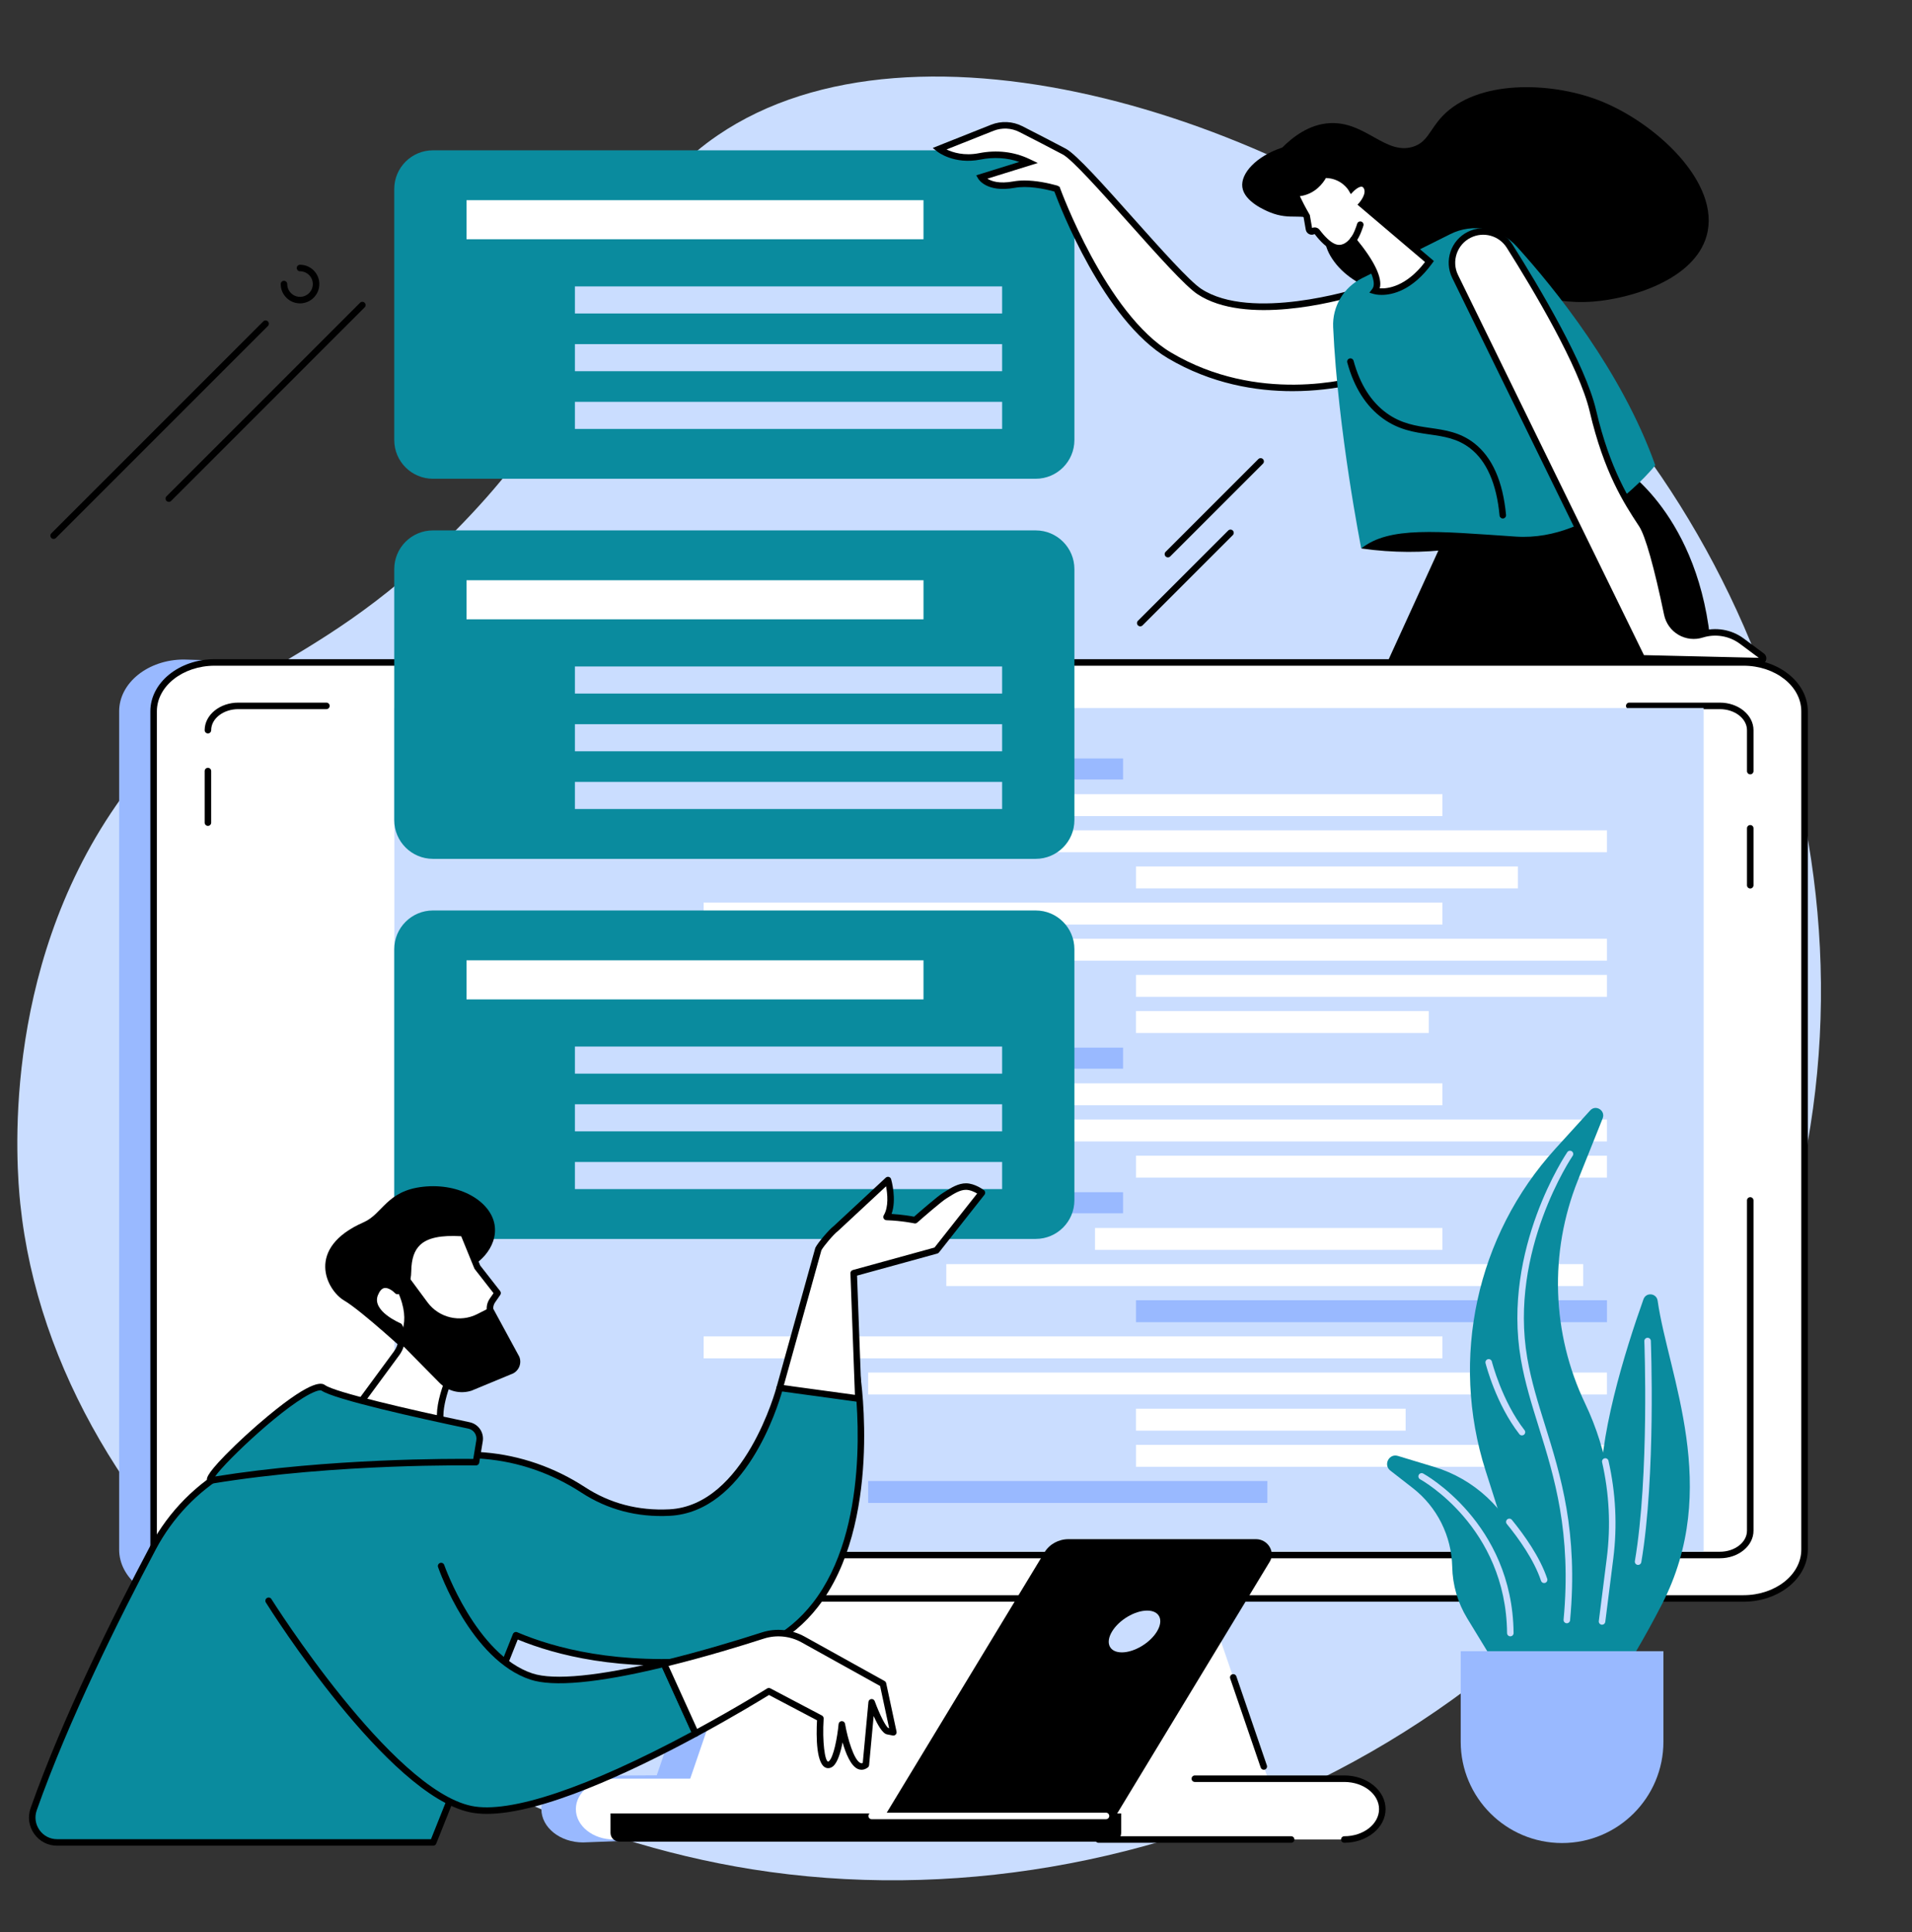 <?xml version="1.0" encoding="UTF-8" standalone="no"?><svg xmlns="http://www.w3.org/2000/svg" xmlns:xlink="http://www.w3.org/1999/xlink" fill="#000000" height="1961.4" preserveAspectRatio="xMidYMid meet" version="1" viewBox="315.1 256.7 1941.2 1961.4" width="1941.2" zoomAndPan="magnify"><rect x="315.1" y="256.7" width="1941.2" height="1961.4" fill="#333333" stroke="none"/><g><g id="change1_1"><path d="M 776.07 796.887 C 967.625 604.102 912.781 483.273 1043.848 394.02 C 1245.527 256.676 1621.93 374.832 1843.988 563.738 C 2115.961 795.129 2256.293 1217.594 2096.445 1599.781 C 1926.211 2006.812 1478.301 2218.09 1078.617 2154.422 C 721.711 2097.562 370.859 1816.273 335.703 1478.902 C 331.895 1442.332 315.074 1244.664 433.047 1074.23 C 530.559 933.371 624.227 949.703 776.07 796.887" fill="#caddff"/></g><g id="change2_1"><path d="M 2026.141 973.312 L 501.812 926.258 C 465.562 926.258 436.07 949.844 436.07 978.828 L 436.07 1829.859 C 436.07 1858.852 465.562 1882.438 501.812 1882.438 L 1052.602 1852.602 L 981.887 2059.02 L 907.066 2059.488 C 883.734 2059.488 864.754 2074.668 864.754 2093.328 C 864.754 2111.988 883.734 2127.172 907.066 2127.172 L 1533.672 2103.258 C 1557.004 2103.258 1513.34 1882.438 1513.34 1882.438 C 1513.34 1882.438 2062.391 973.312 2026.141 973.312" fill="#99b9ff"/></g><g id="change3_1"><path d="M 1503.488 1773.641 L 1114.781 1773.641 L 1004.512 2095.531 L 1613.762 2095.531 L 1503.488 1773.641" fill="#ffffff"/></g><g id="change3_2"><path d="M 2085.184 929.227 L 533.09 929.227 C 498.836 929.227 471.062 951.438 471.062 978.824 L 471.062 1829.859 C 471.062 1857.258 498.836 1879.469 533.09 1879.469 L 2085.184 1879.469 C 2119.445 1879.469 2147.215 1857.258 2147.215 1829.859 L 2147.215 978.824 C 2147.215 951.438 2119.445 929.227 2085.184 929.227" fill="#ffffff"/></g><g id="change4_1"><path d="M 533.094 932.531 C 500.715 932.531 474.371 953.297 474.371 978.828 L 474.371 1829.859 C 474.371 1855.391 500.715 1876.156 533.094 1876.156 L 2085.191 1876.156 C 2117.566 1876.156 2143.902 1855.391 2143.902 1829.859 L 2143.902 978.828 C 2143.902 953.297 2117.566 932.531 2085.191 932.531 Z M 2085.191 1882.777 L 533.094 1882.777 C 497.062 1882.777 467.754 1859.039 467.754 1829.859 L 467.754 978.828 C 467.754 949.645 497.062 925.91 533.094 925.91 L 2085.191 925.91 C 2121.207 925.91 2150.523 949.645 2150.523 978.828 L 2150.523 1829.859 C 2150.523 1859.039 2121.207 1882.777 2085.191 1882.777" fill="inherit"/></g><g id="change3_3"><path d="M 1679.938 2062.457 L 938.344 2062.457 C 917.031 2062.457 899.75 2076.277 899.75 2093.328 C 899.75 2110.371 917.031 2124.188 938.344 2124.188 L 1679.938 2124.188 C 1701.246 2124.188 1718.523 2110.371 1718.523 2093.328 C 1718.523 2076.277 1701.246 2062.457 1679.938 2062.457" fill="#ffffff"/></g><g id="change3_4"><path d="M 1598.191 2050.07 L 1567.211 1959.629 L 1598.191 2050.07" fill="#ffffff"/></g><g id="change4_2"><path d="M 1598.191 2053.379 C 1596.82 2053.379 1595.531 2052.52 1595.059 2051.148 L 1564.078 1960.699 C 1563.48 1958.969 1564.41 1957.09 1566.129 1956.5 C 1567.859 1955.898 1569.738 1956.828 1570.34 1958.559 L 1601.32 2049 C 1601.91 2050.73 1600.988 2052.609 1599.262 2053.211 C 1598.91 2053.328 1598.551 2053.379 1598.191 2053.379" fill="inherit"/></g><g id="change4_3"><path d="M 1679.93 2127.5 C 1678.102 2127.5 1676.621 2126.02 1676.621 2124.188 C 1676.621 2122.367 1678.102 2120.879 1679.93 2120.879 C 1699.387 2120.879 1715.211 2108.52 1715.211 2093.328 C 1715.211 2078.129 1699.387 2065.77 1679.93 2065.77 L 1528.188 2065.77 C 1526.359 2065.77 1524.867 2064.289 1524.867 2062.457 C 1524.867 2060.629 1526.359 2059.148 1528.188 2059.148 L 1679.93 2059.148 C 1703.043 2059.148 1721.836 2074.48 1721.836 2093.328 C 1721.836 2112.168 1703.043 2127.5 1679.93 2127.5" fill="inherit"/></g><g id="change4_4"><path d="M 1625.988 2127.5 L 1430.371 2127.5 C 1428.539 2127.5 1427.059 2126.02 1427.059 2124.191 C 1427.059 2122.371 1428.539 2120.879 1430.371 2120.879 L 1625.988 2120.879 C 1627.809 2120.879 1629.301 2122.371 1629.301 2124.191 C 1629.301 2126.02 1627.809 2127.5 1625.988 2127.5" fill="inherit"/></g><g id="change3_5"><path d="M 526.199 1810.711 C 526.199 1824.328 540.008 1835.367 557.043 1835.367 L 2061.23 1835.367 C 2078.262 1835.367 2092.074 1824.328 2092.074 1810.711 L 2092.074 1475.391 L 526.199 1810.711" fill="#ffffff"/></g><g id="change4_5"><path d="M 2061.227 1838.68 L 557.043 1838.68 C 538.211 1838.68 522.891 1826.129 522.891 1810.711 C 522.891 1808.879 524.371 1807.398 526.199 1807.398 C 528.027 1807.398 529.508 1808.879 529.508 1810.711 C 529.508 1822.48 541.859 1832.059 557.043 1832.059 L 2061.227 1832.059 C 2076.406 1832.059 2088.762 1822.48 2088.762 1810.711 L 2088.762 1475.391 C 2088.762 1473.559 2090.238 1472.078 2092.078 1472.078 C 2093.902 1472.078 2095.383 1473.559 2095.383 1475.391 L 2095.383 1810.711 C 2095.383 1826.129 2080.059 1838.68 2061.227 1838.68" fill="inherit"/></g><g id="change4_6"><path d="M 526.199 1095.141 C 524.371 1095.141 522.891 1093.66 522.891 1091.828 L 522.891 1039.512 C 522.891 1037.68 524.371 1036.199 526.199 1036.199 C 528.027 1036.199 529.508 1037.68 529.508 1039.512 L 529.508 1091.828 C 529.508 1093.66 528.027 1095.141 526.199 1095.141" fill="inherit"/></g><g id="change3_6"><path d="M 646.496 973.32 L 557.039 973.32 C 540.008 973.32 526.199 984.359 526.199 997.98 L 646.496 973.32" fill="#ffffff"/></g><g id="change4_7"><path d="M 526.199 1001.289 C 524.371 1001.289 522.891 999.809 522.891 997.98 C 522.891 982.559 538.211 970.012 557.039 970.012 L 646.496 970.012 C 648.324 970.012 649.805 971.488 649.805 973.32 C 649.805 975.148 648.324 976.629 646.496 976.629 L 557.039 976.629 C 541.859 976.629 529.508 986.211 529.508 997.98 C 529.508 999.809 528.027 1001.289 526.199 1001.289" fill="inherit"/></g><g id="change3_7"><path d="M 2092.074 1039.504 L 2092.074 997.98 C 2092.074 984.363 2078.262 973.312 2061.23 973.312 L 1969.242 973.312 L 2092.074 1039.504" fill="#ffffff"/></g><g id="change4_8"><path d="M 2092.078 1042.824 C 2090.238 1042.824 2088.762 1041.344 2088.762 1039.508 L 2088.762 997.984 C 2088.762 986.211 2076.406 976.633 2061.227 976.633 L 1969.246 976.633 C 1967.41 976.633 1965.93 975.141 1965.93 973.316 C 1965.93 971.488 1967.41 970.012 1969.246 970.012 L 2061.227 970.012 C 2080.059 970.012 2095.383 982.559 2095.383 997.984 L 2095.383 1039.508 C 2095.383 1041.344 2093.902 1042.824 2092.078 1042.824" fill="inherit"/></g><g id="change4_9"><path d="M 2092.078 1158.723 C 2090.238 1158.723 2088.762 1157.246 2088.762 1155.422 L 2088.762 1097.586 C 2088.762 1095.762 2090.238 1094.281 2092.078 1094.281 C 2093.902 1094.281 2095.383 1095.762 2095.383 1097.586 L 2095.383 1155.422 C 2095.383 1157.246 2093.902 1158.723 2092.078 1158.723" fill="inherit"/></g><g id="change1_2"><path d="M 2044.754 1832.141 L 715.465 1832.141 L 715.465 975.48 L 2044.754 975.48 L 2044.754 1832.141" fill="#caddff"/></g><g id="change2_2"><path d="M 1455.32 1048.059 L 813.621 1048.059 L 813.621 1026.672 L 1455.32 1026.672 L 1455.32 1048.059" fill="#99b9ff"/></g><g id="change3_8"><path d="M 1779.551 1085.203 L 1029.477 1085.203 L 1029.477 1062.953 L 1779.551 1062.953 L 1779.551 1085.203" fill="#ffffff"/></g><g id="change3_9"><path d="M 1946.609 1121.895 L 1196.52 1121.895 L 1196.52 1099.633 L 1946.609 1099.633 L 1946.609 1121.895" fill="#ffffff"/></g><g id="change3_10"><path d="M 1856.164 1158.598 L 1468.465 1158.598 L 1468.465 1136.336 L 1856.164 1136.336 L 1856.164 1158.598" fill="#ffffff"/></g><g id="change2_3"><path d="M 1455.32 1341.66 L 813.621 1341.66 L 813.621 1320.27 L 1455.32 1320.27 L 1455.32 1341.66" fill="#99b9ff"/></g><g id="change3_11"><path d="M 1779.551 1378.805 L 1029.477 1378.805 L 1029.477 1356.543 L 1779.551 1356.543 L 1779.551 1378.805" fill="#ffffff"/></g><g id="change3_12"><path d="M 1946.609 1415.5 L 1196.52 1415.5 L 1196.52 1393.238 L 1946.609 1393.238 L 1946.609 1415.5" fill="#ffffff"/></g><g id="change3_13"><path d="M 1946.609 1452.199 L 1468.461 1452.199 L 1468.461 1429.941 L 1946.609 1429.941 L 1946.609 1452.199" fill="#ffffff"/></g><g id="change3_14"><path d="M 1779.551 1195.305 L 1029.477 1195.305 L 1029.477 1173.043 L 1779.551 1173.043 L 1779.551 1195.305" fill="#ffffff"/></g><g id="change3_15"><path d="M 1946.609 1232.004 L 1196.52 1232.004 L 1196.52 1209.742 L 1946.609 1209.742 L 1946.609 1232.004" fill="#ffffff"/></g><g id="change3_16"><path d="M 1765.715 1305.402 L 1468.457 1305.402 L 1468.457 1283.141 L 1765.715 1283.141 L 1765.715 1305.402" fill="#ffffff"/></g><g id="change3_17"><path d="M 1946.609 1268.703 L 1468.461 1268.703 L 1468.461 1246.441 L 1946.609 1246.441 L 1946.609 1268.703" fill="#ffffff"/></g><g id="change2_4"><path d="M 1455.32 1488.461 L 813.621 1488.461 L 813.621 1467.07 L 1455.32 1467.07 L 1455.32 1488.461" fill="#99b9ff"/></g><g id="change3_18"><path d="M 1779.551 1525.605 L 1426.82 1525.605 L 1426.82 1503.344 L 1779.551 1503.344 L 1779.551 1525.605" fill="#ffffff"/></g><g id="change3_19"><path d="M 1922.488 1562.301 L 1275.859 1562.301 L 1275.859 1540.039 L 1922.488 1540.039 L 1922.488 1562.301" fill="#ffffff"/></g><g id="change2_5"><path d="M 1946.609 1599 L 1468.461 1599 L 1468.461 1576.738 L 1946.609 1576.738 L 1946.609 1599" fill="#99b9ff"/></g><g id="change2_6"><path d="M 1601.828 1782.5 L 1196.52 1782.5 L 1196.52 1760.238 L 1601.828 1760.238 L 1601.828 1782.5" fill="#99b9ff"/></g><g id="change3_20"><path d="M 1779.551 1635.703 L 1029.477 1635.703 L 1029.477 1613.441 L 1779.551 1613.441 L 1779.551 1635.703" fill="#ffffff"/></g><g id="change3_21"><path d="M 1946.609 1672.398 L 1196.52 1672.398 L 1196.52 1650.141 L 1946.609 1650.141 L 1946.609 1672.398" fill="#ffffff"/></g><g id="change3_22"><path d="M 1946.609 1745.801 L 1468.461 1745.801 L 1468.461 1723.539 L 1946.609 1723.539 L 1946.609 1745.801" fill="#ffffff"/></g><g id="change3_23"><path d="M 1742.191 1709.102 L 1468.453 1709.102 L 1468.453 1686.844 L 1742.191 1686.844 L 1742.191 1709.102" fill="#ffffff"/></g><g id="change5_1"><path d="M 1366.602 409.297 L 754.684 409.297 C 732.973 409.297 715.367 426.895 715.367 448.609 L 715.367 703.418 C 715.367 725.133 732.973 742.746 754.684 742.746 L 1366.602 742.746 C 1388.316 742.746 1405.914 725.133 1405.914 703.418 L 1405.914 448.609 C 1405.914 426.895 1388.316 409.297 1366.602 409.297" fill="#0a8b9e"/></g><g id="change3_24"><path d="M 1252.691 499.582 L 788.734 499.582 L 788.734 459.91 L 1252.691 459.91 L 1252.691 499.582" fill="#ffffff"/></g><g id="change1_3"><path d="M 1332.535 574.945 L 898.793 574.945 L 898.793 547.457 L 1332.535 547.457 L 1332.535 574.945" fill="#caddff"/></g><g id="change1_4"><path d="M 1332.535 633.547 L 898.793 633.547 L 898.793 606.055 L 1332.535 606.055 L 1332.535 633.547" fill="#caddff"/></g><g id="change1_5"><path d="M 1332.543 692.148 L 898.793 692.148 L 898.793 664.652 L 1332.543 664.652 L 1332.543 692.148" fill="#caddff"/></g><g id="change5_2"><path d="M 1366.598 795.168 L 754.68 795.168 C 732.969 795.168 715.363 812.77 715.363 834.484 L 715.363 1089.285 C 715.363 1111 732.969 1128.613 754.68 1128.613 L 1366.598 1128.613 C 1388.309 1128.613 1405.914 1111 1405.914 1089.285 L 1405.914 834.484 C 1405.914 812.77 1388.309 795.168 1366.598 795.168" fill="#0a8b9e"/></g><g id="change3_25"><path d="M 1252.703 885.434 L 788.734 885.434 L 788.734 845.762 L 1252.703 845.762 L 1252.703 885.434" fill="#ffffff"/></g><g id="change1_6"><path d="M 1332.539 960.809 L 898.793 960.809 L 898.793 933.309 L 1332.539 933.309 L 1332.539 960.809" fill="#caddff"/></g><g id="change1_7"><path d="M 1332.539 1019.41 L 898.793 1019.41 L 898.793 991.91 L 1332.539 991.91 L 1332.539 1019.41" fill="#caddff"/></g><g id="change1_8"><path d="M 1332.539 1078.012 L 898.793 1078.012 L 898.793 1050.512 L 1332.539 1050.512 L 1332.539 1078.012" fill="#caddff"/></g><g id="change5_3"><path d="M 1366.602 1181.02 L 754.68 1181.02 C 732.969 1181.02 715.367 1198.629 715.367 1220.34 L 715.367 1475.148 C 715.367 1496.859 732.969 1514.469 754.68 1514.469 L 1366.602 1514.469 C 1388.309 1514.469 1405.91 1496.859 1405.91 1475.148 L 1405.91 1220.34 C 1405.91 1198.629 1388.309 1181.02 1366.602 1181.02" fill="#0a8b9e"/></g><g id="change3_26"><path d="M 1252.699 1271.301 L 788.734 1271.301 L 788.734 1231.621 L 1252.699 1231.621 L 1252.699 1271.301" fill="#ffffff"/></g><g id="change1_9"><path d="M 1332.539 1346.672 L 898.793 1346.672 L 898.793 1319.172 L 1332.539 1319.172 L 1332.539 1346.672" fill="#caddff"/></g><g id="change1_10"><path d="M 1332.539 1405.27 L 898.793 1405.27 L 898.793 1377.77 L 1332.539 1377.77 L 1332.539 1405.27" fill="#caddff"/></g><g id="change1_11"><path d="M 1332.539 1463.871 L 898.793 1463.871 L 898.793 1436.371 L 1332.539 1436.371 L 1332.539 1463.871" fill="#caddff"/></g><g id="change4_10"><path d="M 1447.988 2099.98 L 1213.559 2099.98 L 1375.531 1832.699 C 1380.602 1824.352 1389.828 1819.281 1400 1819.281 L 1590.262 1819.281 C 1602.34 1819.281 1610.25 1832.219 1604.238 1842.141 L 1447.988 2099.98" fill="inherit"/></g><g id="change1_12"><path d="M 1489.73 1913.012 C 1482.629 1924.719 1466.672 1934.219 1454.078 1934.219 C 1441.488 1934.219 1437.039 1924.719 1444.141 1913.012 C 1451.23 1901.289 1467.199 1891.789 1479.789 1891.789 C 1492.379 1891.789 1496.828 1901.289 1489.73 1913.012" fill="#caddff"/></g><g id="change4_11"><path d="M 1444.48 2126.352 L 943.848 2126.352 C 938.926 2126.352 934.938 2122.359 934.938 2117.441 L 934.938 2097.719 L 1453.391 2097.719 L 1453.391 2117.441 C 1453.391 2122.359 1449.398 2126.352 1444.48 2126.352" fill="inherit"/></g><g id="change3_27"><path d="M 1437.98 2103.57 L 1200.078 2103.57 C 1198.262 2103.57 1196.77 2102.09 1196.77 2100.27 C 1196.77 2098.441 1198.262 2096.961 1200.078 2096.961 L 1437.98 2096.961 C 1439.809 2096.961 1441.289 2098.441 1441.289 2100.27 C 1441.289 2102.09 1439.809 2103.57 1437.98 2103.57" fill="#ffffff"/></g><g id="change4_12"><path d="M 730.781 1632.262 C 730.781 1632.262 682.285 1587.422 664.492 1576.98 C 646.695 1566.551 624.531 1523.75 684.336 1497.539 C 703.715 1489.051 707.531 1465.512 744.855 1461.488 C 782.184 1457.469 813.188 1476.422 817.203 1499.949 C 821.223 1523.488 798.902 1543.879 782.219 1546.602 C 765.535 1549.328 730.781 1632.262 730.781 1632.262" fill="inherit"/></g><g id="change3_28"><path d="M 815.086 1576.93 L 820.277 1569.422 L 799.723 1543.109 L 785.629 1508.57 C 745.805 1505.871 729.844 1516.75 729.32 1547.301 C 728.984 1566.879 718.672 1567.352 718.672 1567.352 C 718.672 1567.352 703.531 1551.051 695.699 1570.379 C 687.863 1589.711 720.43 1603.148 720.43 1603.148 C 724.656 1612.078 723.641 1622.609 717.785 1630.559 L 659.875 1709.262 C 659.875 1709.262 768.461 1738.012 769.605 1720.879 C 769.93 1716.031 768.281 1711.879 765.746 1708.43 C 753.23 1691.379 775.844 1645.289 775.844 1645.289 L 812.09 1630.648 C 818.734 1627.969 822.27 1620.691 820.27 1613.809 L 813.102 1589.148 C 811.891 1584.98 812.621 1580.5 815.086 1576.93" fill="#ffffff"/></g><g id="change4_13"><path d="M 665.434 1707.289 C 701.43 1716.531 756.848 1727.648 765.887 1721.172 C 766.289 1720.879 766.301 1720.738 766.305 1720.66 C 766.543 1717.078 765.457 1713.629 763.082 1710.391 C 749.762 1692.25 770.469 1648.738 772.875 1643.828 C 773.23 1643.102 773.852 1642.531 774.605 1642.219 L 810.852 1627.578 C 815.938 1625.531 818.621 1620 817.09 1614.73 L 809.922 1590.07 C 808.43 1584.93 809.316 1579.449 812.359 1575.051 L 816.172 1569.539 L 797.117 1545.148 C 796.93 1544.91 796.773 1544.648 796.66 1544.359 L 783.348 1511.738 C 762.746 1510.559 749.555 1513.309 741.906 1520.34 C 735.797 1525.949 732.848 1534.539 732.629 1547.352 C 732.246 1569.789 719.371 1570.629 718.82 1570.648 C 717.863 1570.711 716.91 1570.309 716.25 1569.602 C 714.629 1567.871 709.477 1563.551 705.289 1564.328 C 702.73 1564.809 700.535 1567.262 698.766 1571.621 C 692.242 1587.719 721.395 1599.969 721.691 1600.09 C 722.449 1600.398 723.066 1600.988 723.418 1601.73 C 728.176 1611.781 727.039 1623.57 720.453 1632.52 Z M 753.953 1729.551 C 725.359 1729.551 671.727 1715.82 659.027 1712.461 C 657.969 1712.18 657.117 1711.391 656.754 1710.359 C 656.391 1709.328 656.559 1708.18 657.211 1707.301 L 715.121 1628.602 C 720.023 1621.941 721.059 1613.262 717.926 1605.66 C 711.605 1602.801 684.523 1589.148 692.633 1569.141 C 695.309 1562.531 699.168 1558.719 704.105 1557.82 C 710.75 1556.578 716.891 1561.191 719.648 1563.68 C 721.688 1562.73 725.805 1559.32 726.012 1547.238 C 726.262 1532.691 729.996 1522.289 737.43 1515.461 C 746.754 1506.898 762.141 1503.648 785.852 1505.262 C 787.113 1505.352 788.215 1506.148 788.691 1507.32 L 802.613 1541.441 L 822.887 1567.379 C 823.777 1568.52 823.824 1570.109 823.004 1571.301 L 817.805 1578.82 C 815.898 1581.578 815.344 1585 816.277 1588.219 L 823.445 1612.879 C 825.93 1621.43 821.582 1630.379 813.328 1633.719 L 778.27 1647.879 C 772 1661.078 759.398 1694.199 768.414 1706.48 C 771.742 1711 773.254 1715.93 772.906 1721.102 C 772.809 1722.621 772.176 1724.809 769.746 1726.551 C 766.777 1728.68 761.156 1729.551 753.953 1729.551" fill="inherit"/></g><g id="change4_14"><path d="M 721.586 1541.578 L 749.133 1578.84 C 760.812 1594.641 782.207 1599.68 799.715 1590.762 L 814.676 1583.129 L 842.309 1634.02 C 845.27 1641.262 841.434 1649.488 833.984 1651.871 L 793.812 1668.531 C 782.332 1672.211 769.762 1669.121 761.297 1660.539 L 718.113 1616.762 C 718.113 1616.762 734.488 1601.57 718.672 1567.352 C 702.859 1533.121 721.586 1541.578 721.586 1541.578" fill="inherit"/></g><g id="change5_4"><path d="M 1185.398 1654.16 L 1106.73 1665.68 C 1106.73 1665.68 1074.809 1788.262 994.75 1792.281 C 956.234 1794.219 927.09 1782.219 907.215 1769.25 C 877.121 1749.621 842.777 1737.48 806.969 1734.531 L 663.09 1722.68 C 583.574 1716.141 507.777 1757.539 470.402 1828.02 C 430.441 1903.398 380.906 2003.922 349.293 2093.371 C 343.465 2109.859 355.617 2127.172 373.105 2127.172 L 754.914 2127.172 L 838.918 1916.809 C 880.773 1934.629 945.27 1950.359 1035.871 1942.012 C 1227.41 1924.371 1185.398 1654.16 1185.398 1654.16" fill="#0a8b9e"/></g><g id="change4_15"><path d="M 646.586 1725.309 C 574.352 1725.309 507.562 1765.012 473.328 1829.578 C 435.988 1900 384.699 2003.121 352.414 2094.469 C 349.988 2101.328 351.004 2108.66 355.191 2114.59 C 359.355 2120.48 365.887 2123.859 373.105 2123.859 L 752.672 2123.859 L 835.848 1915.578 C 836.176 1914.75 836.828 1914.102 837.648 1913.762 C 838.473 1913.41 839.395 1913.422 840.219 1913.77 C 878.043 1929.871 942.641 1947.281 1035.57 1938.719 C 1079.922 1934.629 1115.129 1916.262 1140.199 1884.121 C 1198.84 1808.922 1185.398 1679.988 1182.578 1657.922 L 1109.352 1668.641 C 1104.539 1685.66 1071.539 1791.738 994.914 1795.59 C 962.012 1797.23 931.898 1789.309 905.406 1772.031 C 875.496 1752.512 841.363 1740.68 806.695 1737.828 L 662.816 1725.98 C 657.387 1725.531 651.965 1725.309 646.586 1725.309 Z M 754.91 2130.469 L 373.105 2130.469 C 363.711 2130.469 355.211 2126.078 349.789 2118.41 C 344.34 2110.711 343.023 2101.18 346.176 2092.27 C 378.594 2000.539 430.035 1897.102 467.48 1826.469 C 505.508 1754.75 582.406 1712.738 663.359 1719.391 L 807.238 1731.23 C 843 1734.18 878.195 1746.371 909.023 1766.48 C 934.32 1782.988 963.113 1790.539 994.586 1788.98 C 1071.328 1785.121 1103.211 1666.051 1103.531 1664.852 C 1103.859 1663.559 1104.93 1662.602 1106.25 1662.41 L 1184.922 1650.891 C 1186.719 1650.609 1188.398 1651.859 1188.672 1653.648 C 1188.91 1655.148 1211.129 1803.93 1145.41 1888.191 C 1119.18 1921.828 1082.422 1941.051 1036.172 1945.309 C 944.371 1953.762 879.656 1937.18 840.746 1921.16 L 757.984 2128.391 C 757.484 2129.648 756.266 2130.469 754.91 2130.469" fill="inherit"/></g><g id="change5_5"><path d="M 854.59 1958.711 C 795.105 1939.02 762.973 1846.559 762.973 1846.559 L 587.824 1881.828 C 587.824 1881.828 709.219 2075.551 792.879 2093.289 C 845.02 2104.352 949.777 2055.16 1021.32 2016.52 C 1012.148 1996.238 998.969 1967.148 989.18 1945.738 C 936.875 1958.449 881.602 1967.648 854.59 1958.711" fill="#0a8b9e"/></g><g id="change4_16"><path d="M 809.473 2098.172 C 803.254 2098.172 797.473 2097.648 792.195 2096.531 C 708.129 2078.699 590.008 1891.551 585.023 1883.59 C 584.051 1882.039 584.52 1880 586.07 1879.031 C 587.621 1878.059 589.66 1878.531 590.629 1880.07 C 591.836 1882 712.23 2072.809 793.566 2090.051 C 832.414 2098.309 911.715 2071.68 1017.031 2015.07 C 1008.211 1995.57 996.441 1969.602 987.305 1949.602 C 921.641 1965.379 876.645 1969.5 853.551 1961.852 C 793.211 1941.871 761.18 1851.488 759.848 1847.648 C 759.246 1845.922 760.16 1844.039 761.887 1843.43 C 763.609 1842.84 765.496 1843.75 766.098 1845.469 C 766.414 1846.379 798.402 1936.621 855.629 1955.57 C 877.527 1962.82 923.438 1958.309 988.398 1942.52 C 989.938 1942.148 991.527 1942.922 992.188 1944.359 C 1001.91 1965.629 1015.039 1994.602 1024.34 2015.16 C 1025.051 2016.738 1024.422 2018.609 1022.891 2019.43 C 954.188 2056.539 864.762 2098.172 809.473 2098.172" fill="inherit"/></g><g id="change3_29"><path d="M 1211.57 1966.191 L 1130.5 1921.148 C 1117.98 1914.191 1103.148 1912.73 1089.52 1917.121 C 1066.922 1924.41 1028.91 1936.09 989.18 1945.738 C 998.969 1967.148 1012.148 1996.238 1021.32 2016.52 C 1064.57 1993.16 1095.68 1973.66 1095.68 1973.66 L 1148.02 2001.23 C 1148.02 2001.23 1145.102 2047.172 1155.5 2048.43 C 1165.891 2049.691 1169.789 2007.309 1169.789 2007.309 C 1169.789 2007.309 1178.73 2059.922 1194.16 2048.43 L 1200.078 1984.879 C 1200.078 1984.879 1210.328 2013.031 1216.211 2014.191 C 1222.09 2015.352 1222.09 2015.352 1222.09 2015.352 L 1211.57 1966.191" fill="#ffffff"/></g><g id="change4_17"><path d="M 1169.801 2004 C 1171.398 2004 1172.789 2005.16 1173.059 2006.762 C 1175.602 2021.68 1182.148 2043.898 1188.789 2046.551 C 1189.352 2046.781 1190.031 2046.922 1191.02 2046.48 L 1196.789 1984.57 C 1196.93 1983.031 1198.129 1981.801 1199.66 1981.602 C 1201.199 1981.391 1202.66 1982.289 1203.191 1983.75 C 1208.129 1997.301 1214.469 2009.781 1217.02 2010.988 L 1217.809 2011.141 L 1208.648 1968.352 L 1128.891 1924.039 C 1117.211 1917.551 1103.23 1916.18 1090.539 1920.27 C 1067.012 1927.859 1031.461 1938.719 993.852 1948 C 1002.852 1967.711 1014.238 1992.828 1022.871 2011.922 C 1063.93 1989.621 1093.621 1971.051 1093.93 1970.859 C 1094.93 1970.23 1096.18 1970.191 1097.23 1970.738 L 1149.559 1998.301 C 1150.719 1998.91 1151.41 2000.141 1151.32 2001.441 C 1149.82 2025.16 1152.602 2044.738 1155.898 2045.148 C 1156.07 2045.16 1156.301 2045.051 1156.602 2044.809 C 1161.379 2040.961 1165.262 2020.379 1166.5 2007 C 1166.648 2005.352 1168.012 2004.07 1169.672 2004 C 1169.711 2004 1169.75 2004 1169.801 2004 Z M 1189.809 2053.379 C 1188.461 2053.379 1187.281 2053.078 1186.32 2052.699 C 1178.969 2049.75 1173.781 2036.922 1170.539 2025.57 C 1168.641 2035.379 1165.539 2046.102 1160.762 2049.961 C 1158.59 2051.719 1156.488 2051.879 1155.102 2051.719 C 1143.48 2050.301 1143.73 2018.859 1144.59 2003.16 L 1095.82 1977.469 C 1088.859 1981.781 1060.23 1999.27 1022.891 2019.43 C 1022.09 2019.871 1021.141 2019.949 1020.262 2019.66 C 1019.391 2019.359 1018.68 2018.719 1018.301 2017.891 C 1009.012 1997.328 995.887 1968.371 986.168 1947.121 C 985.758 1946.219 985.77 1945.18 986.203 1944.289 C 986.633 1943.41 987.438 1942.762 988.398 1942.52 C 1027.238 1933.078 1064.281 1921.789 1088.512 1913.969 C 1102.941 1909.32 1118.828 1910.879 1132.109 1918.25 L 1213.18 1963.289 C 1214.012 1963.762 1214.609 1964.559 1214.809 1965.488 L 1225.328 2014.66 C 1225.559 2015.75 1225.23 2016.879 1224.449 2017.672 C 1223.672 2018.469 1222.539 2018.809 1221.449 2018.602 L 1215.57 2017.441 C 1211.102 2016.551 1206.129 2007.84 1202.109 1998.82 L 1197.461 2048.738 C 1197.371 2049.672 1196.891 2050.531 1196.141 2051.09 C 1193.82 2052.809 1191.66 2053.379 1189.809 2053.379" fill="inherit"/></g><g id="change5_6"><path d="M 798.383 1741.148 L 801.957 1719.469 C 803.148 1712.23 798.449 1705.34 791.27 1703.82 C 755.477 1696.281 656.262 1674.781 643.348 1665.68 C 627.547 1654.539 513.129 1762.352 530.277 1759.52 C 658.008 1738.469 798.383 1741.148 798.383 1741.148" fill="#0a8b9e"/></g><g id="change4_18"><path d="M 640.305 1668.191 C 639.355 1668.191 637.699 1668.441 634.973 1669.512 C 607.375 1680.301 544.707 1739.469 533.516 1755.641 C 649.113 1737.051 775.105 1737.59 795.582 1737.801 L 798.691 1718.93 C 799.598 1713.422 796.039 1708.211 790.586 1707.059 C 740.359 1696.48 654.195 1677.379 641.441 1668.379 C 641.434 1668.379 641.141 1668.191 640.305 1668.191 Z M 529.68 1762.879 C 526.961 1762.879 525.895 1761.059 525.613 1760.441 C 524.645 1758.32 523.184 1755.109 544.113 1733.672 C 556.129 1721.359 572.09 1706.73 586.809 1694.52 C 634.223 1655.199 642.523 1661.051 645.254 1662.98 C 655.242 1670.02 727.582 1687.02 791.949 1700.578 C 800.879 1702.469 806.707 1711 805.223 1720.012 L 801.648 1741.691 C 801.383 1743.309 799.973 1744.398 798.32 1744.461 C 796.926 1744.43 656.77 1742.031 530.816 1762.789 C 530.41 1762.852 530.031 1762.879 529.68 1762.879" fill="inherit"/></g><g id="change3_30"><path d="M 1145.969 1524.711 C 1148.148 1520.352 1159.078 1507.34 1164.07 1503.609 L 1216.648 1454.719 C 1216.648 1454.719 1223.48 1478.281 1215.199 1492.172 C 1231.34 1492.699 1244.109 1495.449 1244.109 1495.449 C 1244.109 1495.449 1268.129 1474.289 1274.109 1470.641 C 1280.09 1466.988 1287.898 1461.211 1295.949 1461.309 C 1304.012 1461.422 1312.012 1467.578 1312.012 1467.578 L 1265.82 1526.121 L 1181.828 1549.238 L 1186.531 1676.59 L 1106.73 1665.68 L 1145.969 1524.711" fill="#ffffff"/></g><g id="change4_19"><path d="M 1110.93 1662.922 L 1183.078 1672.781 L 1178.52 1549.359 C 1178.469 1547.828 1179.469 1546.461 1180.949 1546.051 L 1263.891 1523.219 L 1307.18 1468.371 C 1304.449 1466.762 1300.109 1464.68 1295.898 1464.621 C 1295.852 1464.621 1295.789 1464.621 1295.73 1464.621 C 1289.84 1464.621 1283.551 1468.602 1278.488 1471.809 C 1277.57 1472.391 1276.691 1472.949 1275.84 1473.461 C 1271.129 1476.328 1252.922 1492.102 1246.301 1497.93 C 1245.512 1498.629 1244.449 1498.91 1243.41 1498.691 C 1243.289 1498.66 1230.711 1495.988 1215.09 1495.48 C 1213.922 1495.441 1212.852 1494.781 1212.289 1493.75 C 1211.73 1492.73 1211.75 1491.48 1212.352 1490.469 C 1217.539 1481.781 1216.09 1468.449 1214.699 1461.051 L 1166.32 1506.031 C 1166.238 1506.109 1166.148 1506.191 1166.051 1506.262 C 1161.559 1509.621 1151.34 1521.738 1149.059 1525.941 Z M 1186.531 1679.898 C 1186.391 1679.898 1186.238 1679.891 1186.09 1679.871 L 1106.281 1668.961 C 1105.328 1668.828 1104.488 1668.301 1103.961 1667.5 C 1103.441 1666.699 1103.289 1665.711 1103.539 1664.789 L 1142.781 1523.82 C 1142.84 1523.621 1142.91 1523.422 1143.012 1523.23 C 1145.371 1518.52 1156.422 1505.289 1161.941 1501.07 L 1214.398 1452.301 C 1215.238 1451.512 1216.422 1451.219 1217.531 1451.531 C 1218.641 1451.84 1219.512 1452.699 1219.828 1453.801 C 1220.09 1454.711 1225.648 1474.289 1220.281 1489.102 C 1231.059 1489.75 1239.672 1491.23 1243.148 1491.891 C 1248.211 1487.461 1266.961 1471.121 1272.391 1467.809 C 1273.211 1467.309 1274.059 1466.77 1274.949 1466.211 C 1280.801 1462.512 1288.109 1457.949 1295.988 1458 C 1305.059 1458.121 1313.672 1464.691 1314.031 1464.969 C 1314.73 1465.5 1315.18 1466.301 1315.289 1467.18 C 1315.398 1468.059 1315.148 1468.941 1314.609 1469.629 L 1268.422 1528.172 C 1267.98 1528.73 1267.379 1529.129 1266.699 1529.32 L 1185.238 1551.73 L 1189.84 1676.469 C 1189.879 1677.449 1189.48 1678.391 1188.762 1679.051 C 1188.141 1679.602 1187.352 1679.898 1186.531 1679.898" fill="inherit"/></g><g id="change4_20"><path d="M 1665.789 516.43 C 1686.457 551.707 1734.977 558.645 1745.855 559.867 C 1790.09 564.816 1822.742 543.547 1831.578 537.367 C 1846.891 546.773 1884 566.594 1932.453 562.879 C 1970.754 559.945 2035.289 540.828 2047.785 496.051 C 2062.75 442.422 1995.285 380.172 1937.426 358.188 C 1888.879 339.746 1814.887 337.398 1779.477 374.719 C 1766.461 388.426 1764.457 401.387 1749.094 405.859 C 1721.523 413.898 1701.238 379.973 1665.496 381.699 C 1644.055 382.734 1627.324 396.094 1616.977 406.48 C 1590.613 415.199 1574.441 432.711 1576.418 446.801 C 1578.461 461.477 1599.914 470.363 1604.105 472.102 C 1625.824 481.109 1637.355 472.023 1650.227 481.457 C 1661.637 489.828 1657.02 501.465 1665.789 516.43" fill="inherit"/></g><g id="change3_31"><path d="M 1694.145 552.699 C 1694.145 552.699 1585.602 587.371 1532.824 552.699 C 1508.027 536.398 1415.668 421.258 1395.652 410.621 C 1383.469 404.137 1364.543 394.422 1351.578 387.797 C 1342.551 383.172 1331.965 382.68 1322.535 386.434 L 1268.598 407.879 C 1268.598 407.879 1284.297 420.48 1309.883 415.438 C 1326.367 412.191 1343.445 413.855 1358.633 421.051 L 1359.672 421.543 L 1311.219 436.613 C 1311.219 436.613 1318.559 448.863 1344.523 444.16 C 1358.242 441.664 1374.766 444.758 1387.312 448.211 L 1388.184 448.68 C 1388.184 448.68 1434.504 577.277 1502.441 617.52 C 1601.293 676.078 1705.172 639.277 1705.172 639.277 L 1694.145 552.699" fill="#ffffff"/></g><g id="change4_21"><path d="M 1355.281 439.949 C 1366.965 439.949 1379.105 442.512 1388.188 445.023 L 1388.836 445.27 L 1390.867 446.324 L 1391.309 447.547 C 1391.777 448.82 1438.02 575.496 1504.141 614.672 C 1592.027 666.727 1685.145 641.953 1701.539 636.957 L 1691.363 556.992 C 1671.289 562.898 1579.5 587.309 1531.02 555.457 C 1518.336 547.117 1490.27 515.656 1460.539 482.352 C 1432.566 451.02 1403.656 418.609 1394.094 413.523 C 1382.008 407.098 1363.492 397.586 1350.078 390.727 C 1341.906 386.539 1332.305 386.098 1323.758 389.492 L 1276.082 408.449 C 1282.414 411.48 1293.984 415.188 1309.238 412.184 C 1326.996 408.684 1344.562 410.711 1360.059 418.051 L 1368.75 422.176 L 1317.59 438.086 C 1321.625 440.676 1329.586 443.488 1343.938 440.887 C 1347.582 440.234 1351.418 439.949 1355.281 439.949 Z M 1627.285 653.805 C 1590.387 653.805 1544.953 646.535 1500.77 620.355 C 1435.598 581.754 1391.051 465.93 1385.586 451.164 C 1374.188 448.078 1358.199 445.035 1345.121 447.402 C 1317.227 452.453 1308.73 438.895 1308.379 438.309 L 1306.219 434.691 L 1349.988 421.082 C 1337.641 416.828 1324.148 415.996 1310.527 418.676 C 1283.742 423.945 1267.223 411.012 1266.535 410.453 L 1262.094 406.887 L 1321.312 383.352 C 1331.629 379.238 1343.207 379.785 1353.098 384.836 C 1366.523 391.703 1385.078 401.242 1397.203 407.68 C 1407.809 413.316 1435.82 444.711 1465.473 477.953 C 1493.602 509.465 1522.691 542.059 1534.648 549.93 C 1585.484 583.328 1692.082 549.875 1693.148 549.539 L 1696.922 548.328 L 1708.801 641.484 L 1706.273 642.383 C 1705.691 642.59 1673.086 653.805 1627.285 653.805" fill="inherit"/></g><g id="change4_22"><path d="M 1923.285 768.277 C 1923.285 768.277 1828.879 832.383 1697.152 813.504 C 1697.152 813.504 1714.957 779.109 1745.398 766.766 C 1775.844 754.422 1923.285 768.277 1923.285 768.277" fill="inherit"/></g><g id="change4_23"><path d="M 2053.215 929.984 C 2047.344 786.195 1964.457 733.203 1964.457 733.203 L 1793.641 775.805 L 1723.188 929.984 L 2053.215 929.984" fill="inherit"/></g><g id="change5_7"><path d="M 1697.816 539.203 L 1787.617 494.344 C 1810.398 482.973 1837.957 488.109 1855.035 506.98 C 1894.223 550.227 1961.715 633.84 1995.656 729.039 C 1995.656 729.039 1934.625 806.871 1853.934 801.453 C 1773.238 796.02 1725.684 790.836 1697.148 813.504 C 1697.148 813.504 1673.414 694.168 1668.613 588.762 C 1667.66 567.934 1679.168 548.52 1697.816 539.203" fill="#0a8b9e"/></g><g id="change4_24"><path d="M 1840.855 783.078 C 1839.16 783.078 1837.719 781.797 1837.566 780.078 C 1834.535 747.707 1824.43 724.699 1807.547 711.699 C 1794.652 701.781 1781 699.82 1766.535 697.746 C 1751.141 695.531 1735.25 693.25 1719.012 681.473 C 1701.977 669.109 1689.844 650.012 1682.945 624.699 C 1682.461 622.945 1683.5 621.121 1685.266 620.637 C 1687.02 620.152 1688.84 621.191 1689.336 622.957 C 1695.816 646.77 1707.109 664.66 1722.906 676.109 C 1737.809 686.93 1752.883 689.098 1767.461 691.195 C 1782.141 693.293 1797.316 695.473 1811.57 706.453 C 1829.98 720.629 1840.945 745.18 1844.141 779.457 C 1844.312 781.277 1842.988 782.895 1841.164 783.066 C 1841.051 783.078 1840.957 783.078 1840.855 783.078" fill="inherit"/></g><g id="change3_32"><path d="M 1982.098 925.062 L 1792.441 537.336 C 1784.781 521.648 1791.227 502.719 1806.875 494.992 C 1821.438 487.793 1839.047 492.758 1847.719 506.492 C 1873.02 546.574 1921.461 627.293 1932.34 673.82 C 1947.227 737.496 1968.844 769.023 1982.098 789.312 C 1990.641 802.414 2001.352 848.918 2007.863 880.223 C 2011.172 896.105 2027.441 905.668 2042.918 900.781 L 2042.973 900.77 C 2056.809 896.414 2071.902 898.961 2083.555 907.617 L 2103.961 922.773 C 2106.156 924.414 2104.953 927.93 2102.203 927.863 L 1982.098 925.062" fill="#ffffff"/></g><g id="change4_25"><path d="M 1984.164 921.797 L 2100.738 924.527 L 2081.562 910.27 C 2070.812 902.273 2056.746 899.906 2043.949 903.93 C 2035.645 906.559 2026.641 905.535 2019.16 901.16 C 2011.684 896.777 2006.391 889.387 2004.617 880.902 C 1994.566 832.617 1985.586 800.723 1979.312 791.121 L 1977.875 788.938 C 1964.238 768.094 1943.602 736.59 1929.113 674.59 C 1918.488 629.109 1871.797 550.859 1844.922 508.27 C 1837.133 495.938 1821.402 491.512 1808.332 497.969 C 1794.359 504.863 1788.551 521.879 1795.406 535.879 Z M 2102.262 931.18 C 2102.211 931.18 2102.172 931.18 2102.121 931.18 L 1979.996 928.32 L 1979.105 926.52 L 1789.469 538.789 C 1781.02 521.516 1788.164 500.543 1805.41 492.031 C 1821.531 484.059 1840.91 489.531 1850.512 504.734 C 1877.617 547.676 1924.711 626.664 1935.555 673.074 C 1949.773 733.938 1970.023 764.859 1983.414 785.312 L 1984.863 787.5 C 1993.453 800.684 2003.883 844.828 2011.102 879.555 C 2012.484 886.219 2016.652 892.016 2022.512 895.441 C 2028.359 898.887 2035.438 899.676 2041.918 897.645 C 2056.773 892.945 2073.062 895.703 2085.52 904.965 L 2105.91 920.129 C 2108.074 921.734 2108.926 924.504 2108.059 927.039 C 2107.191 929.535 2104.891 931.18 2102.262 931.18" fill="inherit"/></g><g id="change3_33"><path d="M 1698.035 464.176 C 1698.176 464.008 1707.355 453.512 1702.32 445.816 C 1697.25 438.059 1687.211 448.328 1687.211 448.328 C 1687.211 448.328 1678.703 433.582 1659.258 434.105 C 1659.258 434.105 1650.965 452.953 1629.781 452.852 C 1629.781 452.852 1634.609 463.895 1641.762 476.129 L 1644.07 489.312 C 1644.422 491.305 1646.641 492.332 1648.391 491.305 C 1649.699 490.531 1651.359 490.887 1652.27 492.09 C 1657.52 498.973 1663.199 504.754 1668.777 507.254 C 1676.586 510.75 1683.57 507.152 1688.832 500.434 C 1701.219 515.441 1719.512 540.988 1710.98 552.027 C 1710.98 552.027 1738.832 560.105 1766.395 522.211 L 1698.035 464.176" fill="#ffffff"/></g><g id="change4_26"><path d="M 1715.898 549.438 C 1723.871 549.922 1742.535 547.891 1761.871 522.723 L 1693.336 464.523 L 1695.543 461.996 C 1695.621 461.906 1703.113 453.082 1699.555 447.621 C 1698.809 446.492 1698.121 446.289 1697.613 446.238 C 1695.062 445.961 1691.023 449.16 1689.578 450.645 L 1686.527 453.754 L 1684.332 449.984 C 1684.039 449.477 1677.031 437.895 1661.273 437.414 C 1658.609 442.164 1650.535 453.805 1634.816 455.863 C 1636.859 460.141 1640.324 467.113 1644.617 474.465 L 1644.922 474.984 L 1647.219 488.176 C 1649.875 486.934 1653.098 487.695 1654.902 490.094 C 1660.527 497.457 1665.645 502.219 1670.137 504.238 C 1677.184 507.398 1682.77 502.805 1686.223 498.398 L 1688.766 495.148 L 1691.391 498.332 C 1710.641 521.672 1718.855 538.824 1715.898 549.438 Z M 1717.828 556.094 C 1713.258 556.094 1710.41 555.316 1710.055 555.215 L 1705.383 553.871 L 1708.355 550.012 C 1713.293 543.609 1705.969 527.105 1688.715 505.547 C 1682.363 511.832 1674.773 513.559 1667.422 510.27 C 1661.961 507.816 1656.031 502.449 1649.797 494.297 C 1648.098 495.199 1646.078 495.262 1644.312 494.449 C 1642.473 493.598 1641.152 491.883 1640.809 489.891 L 1638.609 477.281 C 1631.602 465.234 1626.941 454.645 1626.738 454.188 L 1624.707 449.527 L 1629.801 449.551 C 1629.852 449.551 1629.902 449.551 1629.938 449.551 C 1648.629 449.551 1656.16 432.945 1656.223 432.766 L 1657.074 430.863 L 1659.168 430.801 C 1674.695 430.406 1683.812 438.711 1687.762 443.484 C 1690.352 441.527 1694.285 439.27 1698.262 439.648 C 1700.203 439.84 1702.973 440.754 1705.094 444.004 C 1709.738 451.09 1705.41 459.469 1702.551 463.672 L 1770.863 521.684 L 1769.059 524.16 C 1748.984 551.773 1728.605 556.094 1717.828 556.094" fill="inherit"/></g><g id="change4_27"><path d="M 1688.828 503.742 C 1688.086 503.742 1687.328 503.484 1686.699 502.965 C 1685.312 501.785 1685.137 499.691 1686.301 498.293 C 1689.387 494.641 1692.172 486.637 1692.977 483.863 C 1693.5 482.105 1695.344 481.113 1697.09 481.621 C 1698.836 482.129 1699.852 483.977 1699.344 485.723 C 1699.207 486.18 1695.988 497.094 1691.367 502.566 C 1690.711 503.336 1689.781 503.742 1688.828 503.742" fill="inherit"/></g><g id="change5_8"><path d="M 1886.426 2038.891 C 1886.426 2038.891 1930.387 2025.141 2002.395 1885.41 C 2063.188 1767.461 2008.988 1653.469 1998.055 1577.23 C 1996.938 1569.441 1986.293 1568.32 1983.672 1575.719 C 1965.434 1626.949 1936.121 1720.109 1940.852 1777.461 C 1947.699 1860.121 1886.426 2038.891 1886.426 2038.891" fill="#0a8b9e"/></g><g id="change5_9"><path d="M 1934.078 1962.492 L 1949.73 1838.68 C 1956.539 1784.93 1947.738 1730.34 1924.418 1681.539 C 1890.438 1610.43 1887.77 1528.152 1917.07 1454.961 L 1942.219 1392.121 C 1945.398 1384.18 1935.281 1377.73 1929.543 1384.043 L 1894.215 1422.902 C 1814.082 1511.051 1787.039 1635.852 1823.375 1749.719 L 1888.441 1953.719 L 1934.078 1962.492" fill="#0a8b9e"/></g><g id="change1_13"><path d="M 1941.625 1906.145 C 1941.48 1906.145 1941.336 1906.133 1941.203 1906.113 C 1939.391 1905.883 1938.105 1904.23 1938.336 1902.41 L 1946.453 1838.262 C 1950.559 1805.762 1948.949 1773.094 1941.672 1741.164 C 1941.277 1739.383 1942.383 1737.602 1944.172 1737.203 C 1945.961 1736.805 1947.723 1737.914 1948.133 1739.691 C 1955.578 1772.375 1957.223 1805.824 1953.008 1839.094 L 1944.902 1903.242 C 1944.688 1904.922 1943.258 1906.145 1941.625 1906.145" fill="#caddff"/></g><g id="change5_10"><path d="M 1913.898 1966.547 L 1859.578 1827.797 C 1844.129 1788.328 1811.602 1758.176 1771.34 1745.977 L 1734.297 1734.758 C 1725.301 1732.039 1719.266 1743.918 1726.699 1749.695 L 1749.465 1767.406 C 1774.137 1786.598 1788.859 1816.027 1789.504 1847.449 L 1789.504 1847.457 C 1789.883 1865.918 1795.141 1883.949 1804.734 1899.676 L 1841.543 1960.047 L 1913.898 1966.547" fill="#0a8b9e"/></g><g id="change1_14"><path d="M 1905.863 1904.66 C 1905.758 1904.66 1905.648 1904.66 1905.543 1904.648 C 1903.723 1904.48 1902.391 1902.867 1902.555 1901.051 C 1910.816 1812.699 1893.062 1755.789 1877.406 1705.578 C 1870.137 1682.27 1863.266 1660.258 1859.184 1636.559 C 1839.879 1524.539 1905.676 1427.34 1906.344 1426.367 C 1907.379 1424.859 1909.438 1424.488 1910.945 1425.52 C 1912.449 1426.559 1912.828 1428.617 1911.793 1430.117 C 1911.145 1431.07 1846.879 1526.117 1865.699 1635.43 C 1869.711 1658.711 1876.512 1680.52 1883.723 1703.609 C 1899.555 1754.41 1917.531 1811.988 1909.156 1901.66 C 1908.992 1903.379 1907.543 1904.66 1905.863 1904.66" fill="#caddff"/></g><g id="change1_15"><path d="M 1882.797 1863.824 C 1881.41 1863.824 1880.113 1862.941 1879.648 1861.551 C 1872.695 1840.48 1856.93 1818.531 1844.93 1803.844 C 1843.77 1802.422 1843.969 1800.344 1845.391 1799.184 C 1846.816 1798.031 1848.898 1798.242 1850.055 1799.652 C 1862.406 1814.781 1878.668 1837.441 1885.945 1859.473 C 1886.512 1861.211 1885.574 1863.082 1883.828 1863.652 C 1883.492 1863.773 1883.145 1863.824 1882.797 1863.824" fill="#caddff"/></g><g id="change1_16"><path d="M 1978.207 1845.43 C 1978.023 1845.43 1977.84 1845.41 1977.645 1845.379 C 1975.844 1845.07 1974.645 1843.371 1974.938 1841.559 C 1989.719 1754.191 1984.602 1619.621 1984.551 1618.27 C 1984.48 1616.441 1985.898 1614.91 1987.723 1614.832 C 1989.648 1614.762 1991.094 1616.18 1991.152 1618.012 C 1991.215 1619.371 1996.359 1754.621 1981.465 1842.672 C 1981.195 1844.281 1979.801 1845.43 1978.207 1845.43" fill="#caddff"/></g><g id="change1_17"><path d="M 1848.496 1917.922 C 1846.691 1917.922 1845.203 1916.461 1845.191 1914.641 C 1844.148 1806.551 1757.77 1758.941 1756.895 1758.473 C 1755.281 1757.609 1754.68 1755.602 1755.543 1753.992 C 1756.406 1752.383 1758.406 1751.77 1760.02 1752.641 C 1760.93 1753.121 1850.727 1802.473 1851.805 1914.582 C 1851.828 1916.41 1850.359 1917.902 1848.531 1917.922 C 1848.52 1917.922 1848.508 1917.922 1848.496 1917.922" fill="#caddff"/></g><g id="change1_18"><path d="M 1860.309 1713.957 C 1859.312 1713.957 1858.34 1713.527 1857.688 1712.68 C 1833.949 1682.188 1823.746 1642.266 1823.324 1640.586 C 1822.879 1638.809 1823.953 1637.02 1825.727 1636.566 C 1827.496 1636.137 1829.293 1637.199 1829.75 1638.969 C 1829.844 1639.367 1840.043 1679.25 1862.914 1708.617 C 1864.035 1710.059 1863.773 1712.137 1862.332 1713.258 C 1861.727 1713.727 1861.016 1713.957 1860.309 1713.957" fill="#caddff"/></g><g id="change2_7"><path d="M 1901.02 2127.77 C 1844.188 2127.77 1798.109 2081.691 1798.109 2024.863 L 1798.109 1933 L 2003.922 1933 L 2003.922 2024.863 C 2003.922 2081.691 1957.855 2127.77 1901.02 2127.77" fill="#99b9ff"/></g><g id="change2_8"><path d="M 1983.754 1970.688 L 1818.301 1970.688 C 1816.473 1970.688 1814.984 1969.207 1814.984 1967.379 C 1814.984 1965.559 1816.473 1964.078 1818.301 1964.078 L 1983.754 1964.078 C 1985.594 1964.078 1987.066 1965.559 1987.066 1967.379 C 1987.066 1969.207 1985.594 1970.688 1983.754 1970.688" fill="#99b9ff"/></g><g id="change4_28"><path d="M 369.547 803.82 C 368.703 803.82 367.855 803.504 367.207 802.855 C 365.914 801.562 365.914 799.469 367.207 798.172 L 582.406 582.98 C 583.699 581.688 585.793 581.688 587.086 582.98 C 588.379 584.273 588.379 586.371 587.086 587.664 L 371.887 802.855 C 371.242 803.504 370.395 803.82 369.547 803.82" fill="inherit"/></g><g id="change4_29"><path d="M 486.504 766.199 C 485.656 766.199 484.812 765.875 484.164 765.234 C 482.871 763.941 482.871 761.848 484.164 760.551 L 680.645 564.074 C 681.938 562.777 684.031 562.777 685.324 564.074 C 686.617 565.367 686.617 567.461 685.324 568.742 L 488.844 765.234 C 488.195 765.875 487.352 766.199 486.504 766.199" fill="inherit"/></g><g id="change4_30"><path d="M 619.707 564.684 C 608.898 564.684 600.102 555.902 600.102 545.082 C 600.102 543.254 601.586 541.777 603.414 541.777 C 605.242 541.777 606.723 543.254 606.723 545.082 C 606.723 552.242 612.547 558.07 619.707 558.07 C 626.863 558.07 632.691 552.242 632.691 545.082 C 632.691 537.926 626.863 532.098 619.707 532.098 C 617.879 532.098 616.395 530.621 616.395 528.789 C 616.395 526.961 617.879 525.484 619.707 525.484 C 630.516 525.484 639.309 534.277 639.309 545.082 C 639.309 555.902 630.516 564.684 619.707 564.684" fill="inherit"/></g><g id="change4_31"><path d="M 1500.855 822.559 C 1500.016 822.559 1499.164 822.242 1498.52 821.59 C 1497.23 820.301 1497.23 818.207 1498.52 816.918 L 1592.648 722.789 C 1593.949 721.492 1596.043 721.492 1597.332 722.789 C 1598.617 724.078 1598.617 726.172 1597.332 727.461 L 1503.199 821.59 C 1502.559 822.242 1501.707 822.559 1500.855 822.559" fill="inherit"/></g><g id="change4_32"><path d="M 1472.762 892.57 C 1471.914 892.57 1471.078 892.246 1470.43 891.598 C 1469.141 890.309 1469.141 888.215 1470.43 886.918 L 1562.051 795.309 C 1563.336 794.008 1565.441 794.008 1566.727 795.309 C 1568.016 796.594 1568.016 798.688 1566.727 799.984 L 1475.105 891.598 C 1474.457 892.246 1473.621 892.57 1472.762 892.57" fill="inherit"/></g></g></svg>